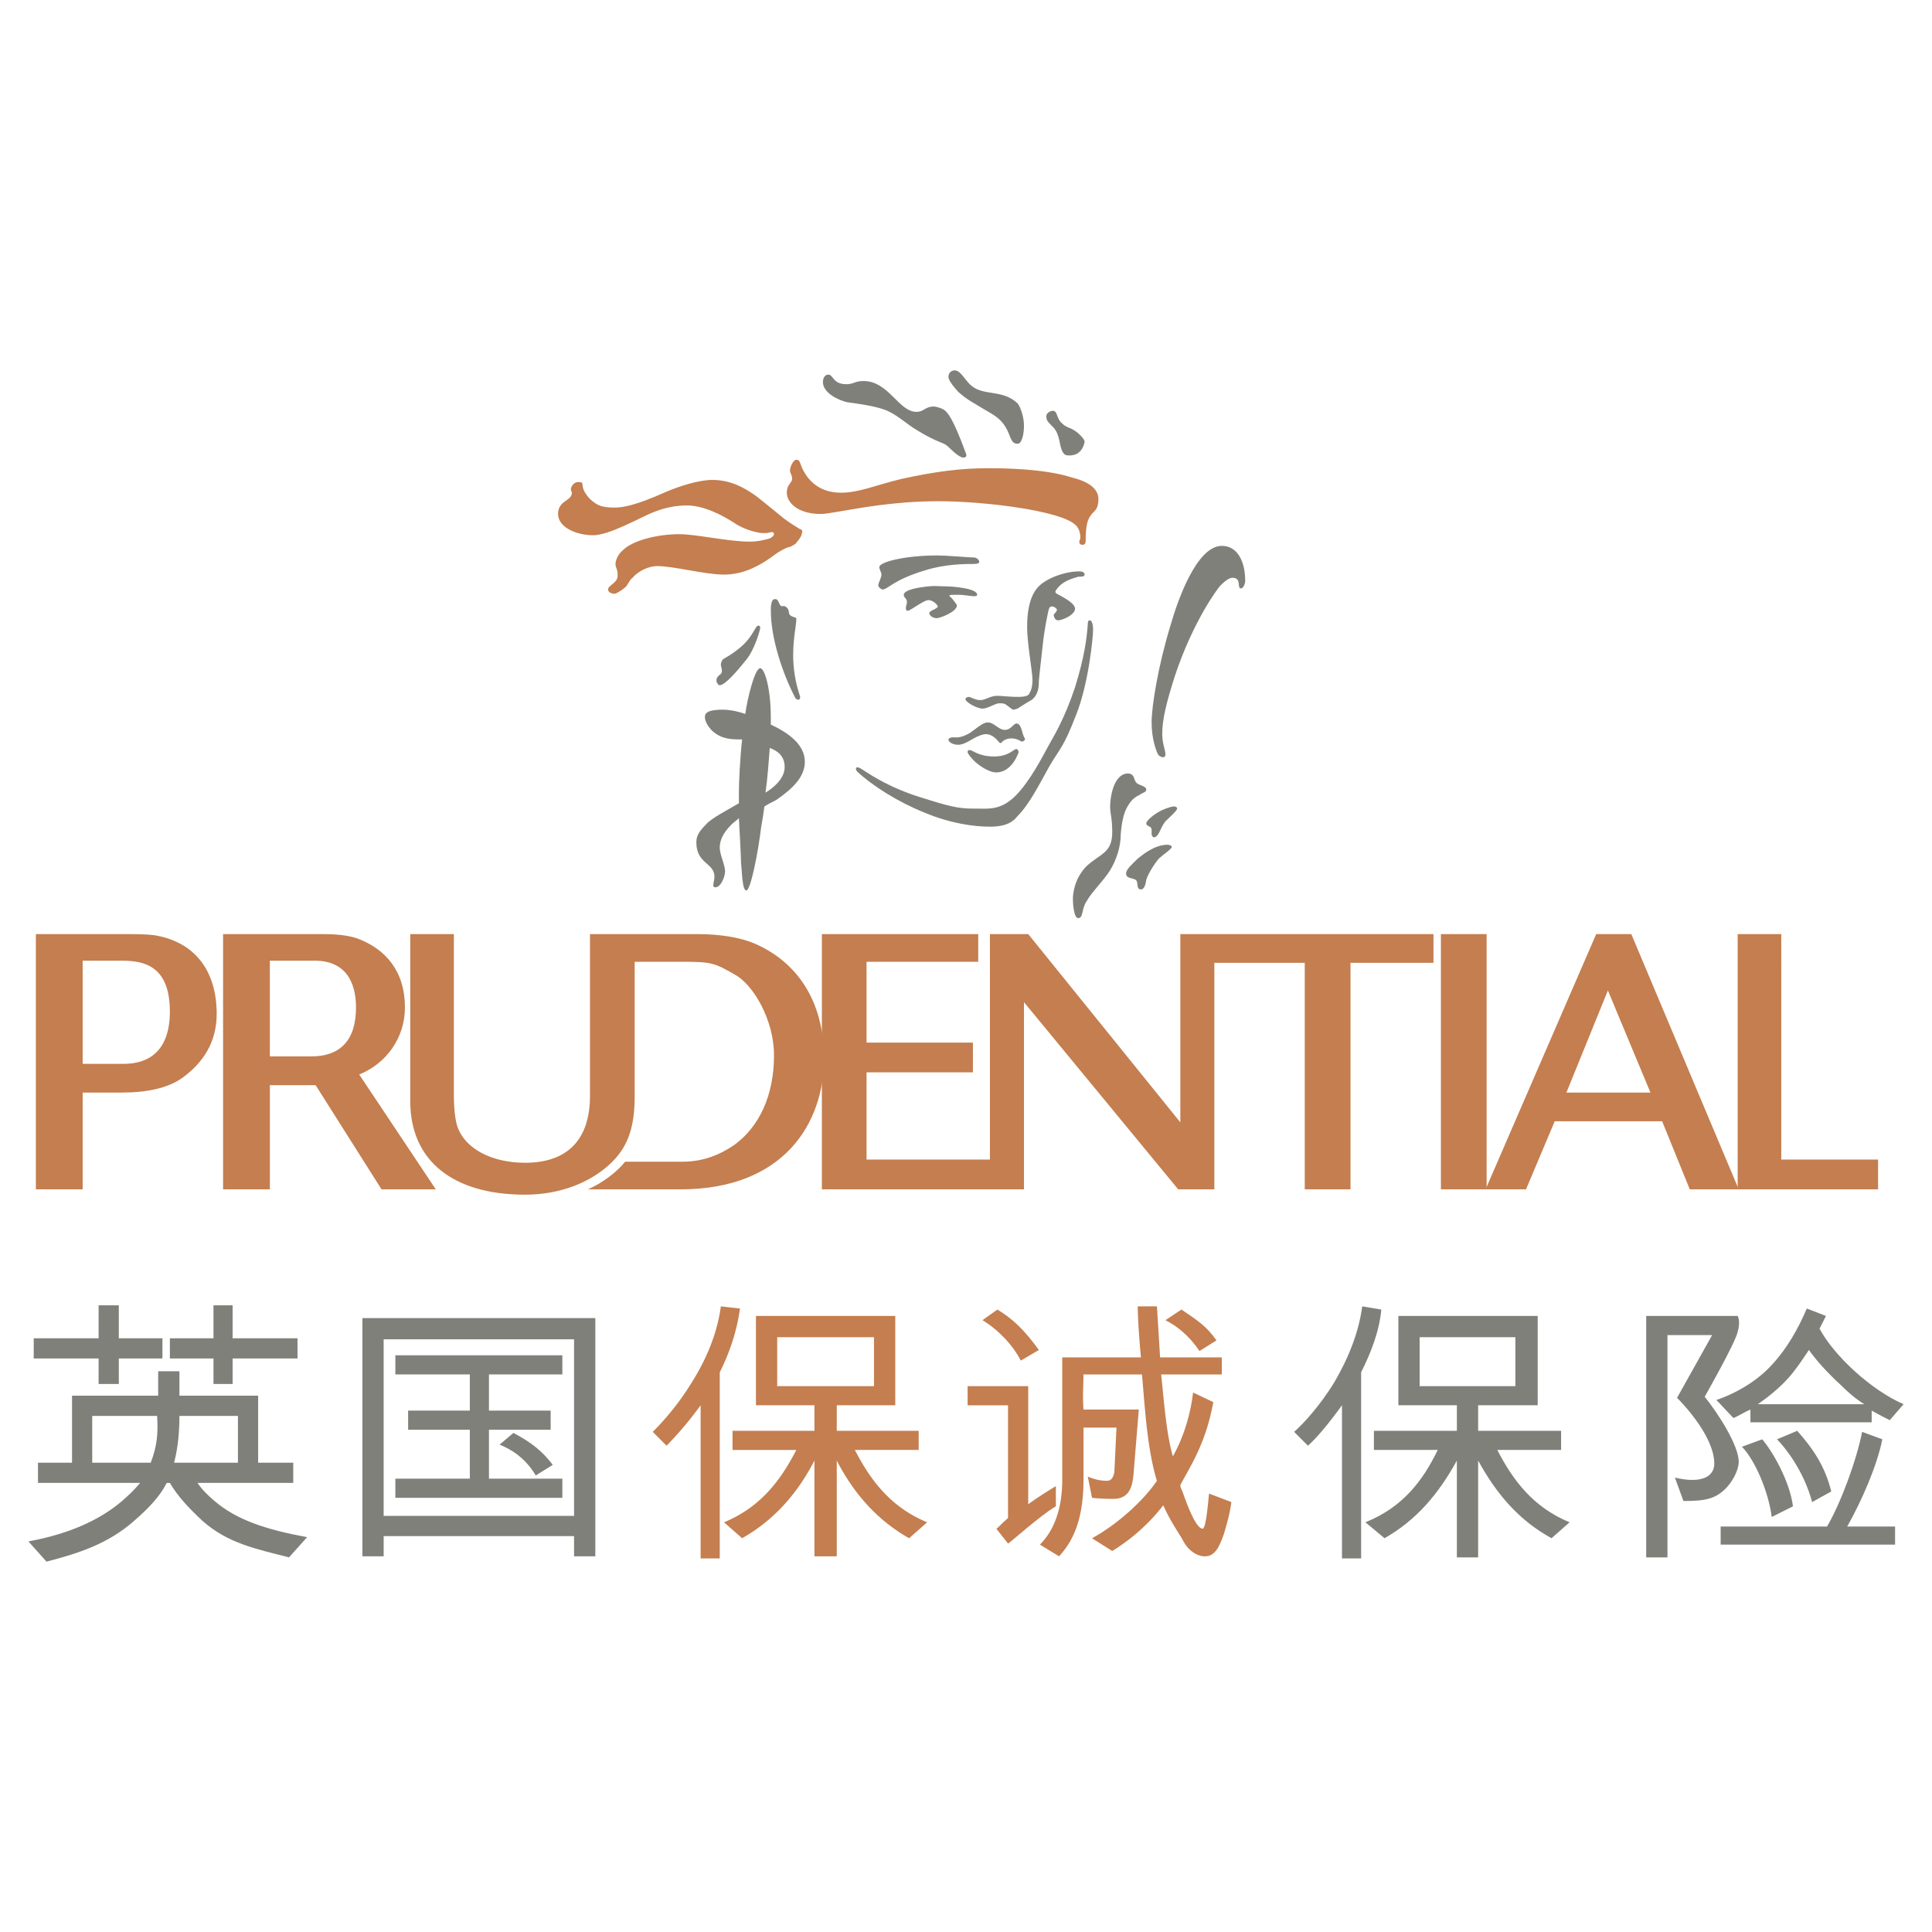 <svg xmlns="http://www.w3.org/2000/svg" width="2500" height="2500" viewBox="0 0 192.756 192.756"><g fill-rule="evenodd" clip-rule="evenodd"><path fill="#fff" d="M0 0h192.756v192.756H0V0z"/><path d="M82.636 37.376c.531 0 .424.956 1.804.956.743 0 .849-.318 1.698-.318 2.547 0 3.502 3.077 5.306 3.077.743 0 .849-.531 1.698-.531.318 0 .955.212 1.167.425.212.212.743.637 2.016 4.138.213.425 0 .531-.212.531s-.637-.213-1.486-1.062c-.531-.531-.955-.318-3.184-1.698-1.061-.637-2.016-1.591-3.184-2.016-1.167-.424-2.971-.637-3.714-.743-.956-.212-2.441-.955-2.441-2.016.001-.424.213-.743.532-.743zM95.264 36.952c.531 0 .955.849 1.486 1.38 1.274 1.273 3.184.424 4.776 1.91.318.425.637 1.38.637 2.229 0 .849-.213 1.804-.637 1.804-1.062 0-.426-1.698-2.547-2.971-2.123-1.274-2.441-1.379-3.396-2.229-.849-.955-.955-1.273-.955-1.485-.001-.32.211-.638.636-.638zM105.027 40.984c.529 0 .318.743.955 1.273.529.531.955.318 1.803 1.167.318.318.426.531.426.637 0 .106-.213 1.379-1.486 1.379-.318 0-.531 0-.742-.424-.318-.637-.213-1.592-.85-2.334-.637-.637-.742-.743-.742-1.167 0-.319.423-.531.636-.531z" fill="#80807b"/><path d="M107.043 47.67c1.697.424 2.547 1.167 2.547 2.122 0 1.061-.424 1.167-.742 1.592s-.531.955-.531 2.547c0 .318-.105.424-.318.424s-.318-.106-.318-.318c0-.106.105-.212.105-.424 0-.106 0-.849-.529-1.273-1.486-1.379-8.914-2.334-13.69-2.334-5.73 0-10.399 1.273-11.673 1.273-2.335 0-3.396-1.167-3.396-2.122 0-.849.531-.956.531-1.38 0-.425-.212-.531-.212-.849s.318-1.061.637-1.061c.424 0 .318.425.743 1.167.531.956 1.592 2.123 3.714 2.123 1.805 0 3.396-.743 6.049-1.38 3.396-.743 5.942-1.062 8.595-1.062 1.166-.001 5.623-.001 8.488.955z" fill="#c47e4f"/><path d="M107.68 57.008c.318 0 .531.106.531.318 0 .212-.318.212-.637.212-.213.106-1.592.318-2.229 1.38-.107.106 0 .318.105.318.105.106 1.805.849 1.805 1.485s-1.273 1.167-1.699 1.167c-.318 0-.424-.424-.424-.531 0-.106.318-.318.318-.531 0-.106-.318-.318-.424-.318-.213 0-.318 0-.426.425a35.63 35.63 0 0 0-.529 3.077c-.107 1.062-.426 3.714-.426 4.033s0 1.273-.742 1.804c-.742.425-1.379.849-1.379.849s-.318.106-.426.106c-.105 0-.318-.212-.637-.424-.211-.212-.529-.212-.742-.212-.424 0-1.168.531-1.697.531-.531 0-1.699-.637-1.699-.955 0-.106.213-.213.318-.213.213 0 .636.318 1.167.318s.955-.424 1.697-.424c.426 0 1.273.105 2.018.105.742 0 1.061-.105 1.166-.318.107-.212.318-.53.318-1.379s-.529-3.608-.529-5.306.318-3.183 1.166-4.032c.852-.848 2.657-1.485 4.036-1.485z" fill="#80807b"/><path d="M108.74 61.89c.107 0 .318.212.318.955 0 .637-.424 5.306-1.697 8.49-1.273 3.29-1.592 3.29-2.652 5.094-1.062 1.91-2.018 3.82-3.184 4.988-.426.53-1.062 1.061-2.76 1.061-1.592 0-3.926-.318-6.473-1.38-2.653-1.061-5.2-2.653-6.792-4.138-.212-.318-.106-.531.318-.318.424.212 2.547 1.91 6.579 3.077 2.972.955 3.714.955 4.988.955 1.166 0 2.439.212 3.926-1.273 1.486-1.485 2.76-4.032 3.289-4.987.531-.955 1.592-2.653 2.654-5.836.955-3.078 1.166-4.882 1.273-6.261.002-.215.002-.427.213-.427z" fill="#80807b"/><path d="M98.553 72.077c.637 0 1.062.743 1.699.743s.848-.637 1.166-.637c.426 0 .531.743.637 1.061.107.318.213.424.213.531 0 0-.105.212-.318.212-.105 0-.424-.318-1.061-.318-.531 0-.955.318-.955.425 0 .106-.107 0-.213 0-.213-.212-.637-.849-1.379-.849-.318 0-.85.212-1.38.531-.53.318-.955.53-1.379.53s-.955-.212-.955-.53c0-.106.212-.212.424-.212.425 0 .743.106 1.698-.424.637-.427 1.273-1.063 1.803-1.063zM96.75 74.836c.319 0 .848.637 2.44.637 1.486 0 1.91-.743 2.229-.743.107 0 .213.212.213.318 0 0-.637 2.016-2.229 2.016-.85 0-1.91-.849-2.229-1.167-.318-.318-.636-.743-.636-.849 0-.212.105-.212.212-.212zM94.096 58.494c1.062 0 3.396.212 3.396.849 0 .318-1.061 0-1.804 0-.849 0-.956 0-.956.106 0 0 0 .106.106.106.106.105.637.743.637.849 0 .637-1.698 1.273-2.017 1.273s-.742-.212-.742-.531c0-.212.849-.424.849-.637 0-.106-.425-.636-.955-.636-.424 0-1.804 1.061-2.017 1.061-.212 0-.212-.106-.212-.318 0-.106.106-.424.106-.531 0-.425-.318-.425-.318-.743 0-.212.318-.531 1.698-.743 1.381-.211 1.699-.105 2.229-.105zM93.459 55.417c1.062 0 3.396.212 3.82.212.318.106.426.318.426.425 0 .105-.107.212-.531.212-.849 0-2.865 0-4.881.637-3.184.955-3.714 1.91-4.245 1.91-.106 0-.425-.212-.425-.424s.318-.743.318-1.062c0-.212-.212-.53-.212-.743 0-.531 2.653-1.167 5.73-1.167zM121.9 54.461c1.59 0 2.334 1.592 2.334 3.502 0 .318-.213.743-.424.743-.426 0 .105-1.061-.85-1.061-.318 0-.742.318-1.168.743-.318.318-2.758 3.608-4.562 9.02-.85 2.653-1.273 4.351-1.273 5.836 0 .955.318 1.592.318 2.016 0 .531-.637.212-.742 0-.213-.424-.637-1.592-.637-3.184s.637-5.624 1.91-9.763c.637-2.228 2.548-7.852 5.094-7.852zM117.125 80.46c.211 0 .318.106.318.212 0 .212-.744.849-1.168 1.273-.531.637-.637 1.592-1.168 1.592-.105 0-.211-.212-.211-.318v-.424c0-.424-.531-.318-.531-.637s.85-.955 1.273-1.167c.319-.212 1.169-.531 1.487-.531zM116.488 84.28c.211 0 .424.106.424.212 0 .212-.955.849-1.168 1.062-.211.106-1.166 1.485-1.379 2.228-.105.743-.318.955-.531.955-.529 0-.211-.743-.529-.955s-.955-.106-.955-.637c0-.424.637-.955 1.166-1.485.531-.424 1.699-1.38 2.972-1.38zM112.561 77.17c.213 0 .426.106.531.318.105.212.105.425.318.637.213.212.955.318.955.637s-.424.318-.637.531c-.213.106-.742.318-1.168 1.061-.424.637-.637 1.592-.742 2.865 0 1.273-.424 2.547-1.061 3.608-.744 1.167-1.805 2.122-2.336 3.077-.529.743-.318 1.698-.848 1.698-.426 0-.531-1.379-.531-1.91 0-.425.105-2.017 1.379-3.29 1.381-1.273 2.547-1.273 2.547-3.396 0-1.38-.211-1.804-.211-2.547.001-.848.319-3.289 1.804-3.289z" fill="#80807b"/><path d="M57.698 48.094c.849 0-.106.318 1.167 1.698.637.531.955.849 2.44.849.849 0 2.123-.212 5.2-1.592 1.273-.531 3.184-1.167 4.563-1.167 1.91 0 3.29.849 4.351 1.592.955.743 2.228 1.804 2.759 2.229s1.273.849 1.592 1.061c.318.106.318.212.212.531 0 .212-.425.743-.531.849 0 .106-.424.318-.637.424-.212 0-.955.318-1.91 1.061-1.061.743-2.653 1.698-4.669 1.698-1.911 0-4.988-.849-6.686-.849-.743 0-1.804.424-2.441 1.167-.318.212-.53.849-.743.955-.212.212-.849.637-1.062.637-.212 0-.636-.106-.636-.425 0-.424.955-.637.955-1.379s-.212-.743-.212-1.167c0-.318.212-.955.743-1.379.955-.955 3.396-1.592 5.624-1.592 1.698 0 4.882.743 7.004.743.955 0 1.592-.212 2.017-.318.637-.318.424-.637.212-.637s-.212.106-.849.106c-.531 0-1.91-.318-2.972-1.062-1.167-.743-2.971-1.698-4.669-1.698s-2.971.531-3.502.743c-1.273.531-4.245 2.229-5.836 2.229s-3.502-.743-3.502-2.122c0-1.38 1.379-1.273 1.379-2.122 0-.106-.106-.213-.106-.319.002-.213.214-.744.745-.744z" fill="#c47e4f"/><path d="M77.33 59.767c.318 0 .318.318.531.637.212.212.318-.106.637.212s.106.53.318.743.531.212.637.318c0 .743-.318 1.91-.318 3.714 0 1.273.212 2.653.637 3.926.212.53-.212.637-.424.318-1.273-2.441-2.441-5.943-2.441-8.702-.002-.741.104-1.166.423-1.166zM75.632 62.42c.212 0 .212.105.212.212 0 .212-.531 2.123-1.38 3.184-.849 1.061-2.122 2.547-2.653 2.547-.212 0-.212-.212-.318-.318 0-.106-.106-.318.212-.637.318-.212.318-.318.318-.531s-.106-.424-.106-.531c0-.212.106-.53.318-.637.212-.105 1.485-.849 2.228-1.698.745-.848.957-1.591 1.169-1.591zM76.905 72.289v-.637c0-3.077-.637-4.988-1.061-4.988-.531 0-1.273 2.972-1.486 4.563-.955-.318-1.698-.425-2.229-.425-1.486 0-1.804.318-1.804.743 0 .424.318.955.743 1.379.955.849 1.91.849 2.971.849-.212 1.91-.318 4.351-.318 5.2v1.167c-1.061.637-2.759 1.485-3.29 2.122-.849.849-.955 1.273-.955 1.804 0 2.123 1.804 2.016 1.804 3.396 0 .531-.318 1.062.106 1.062.531 0 .955-1.062.955-1.592 0-.637-.531-1.697-.531-2.334s.212-1.379 1.167-2.334c.212-.212.53-.424.743-.637.106 1.91.212 3.927.212 4.457.106.849.106 2.759.53 2.759.425 0 1.167-3.714 1.486-6.367.106-.531.212-1.273.318-2.016.318-.212.743-.425 1.167-.637 1.698-1.167 2.865-2.335 2.865-3.82.003-1.698-1.589-2.865-3.393-3.714zm-.53 6.792c.212-1.486.318-3.077.425-4.457.849.318 1.485.849 1.485 1.91 0 1.273-1.38 2.228-1.91 2.547z" fill="#80807b"/><path d="M32.124 93.195c1.379 0 2.547.105 3.502.424 2.865 1.062 4.775 3.29 4.775 6.899 0 3.076-1.91 5.623-4.563 6.684l7.641 11.461h-5.412l-6.579-10.398h-4.563v10.398h-4.669V93.195h9.868zm-5.201 12.203h4.139c2.865 0 4.457-1.592 4.457-4.881 0-1.805-.53-4.67-4.139-4.67h-4.457v9.551zM12.067 93.195c1.38 0 2.441 0 3.29.105 4.032.637 6.261 3.502 6.261 7.854 0 2.865-1.38 4.881-3.396 6.365-1.486 1.062-3.608 1.486-6.048 1.486H8.247v9.656H3.578V93.195h8.489zm.425 12.946c3.82-.105 4.457-3.078 4.457-5.199 0-4.563-2.547-5.094-4.775-5.094H8.247v10.293h4.245z" fill="#c47e4f"/><path d="M58.653 118.662c1.485-.637 2.971-1.803 3.714-2.758h5.73c2.123 0 3.82-.744 5.2-1.699 2.44-1.803 3.926-4.881 3.926-8.912 0-3.609-2.123-7.111-3.926-8.066-2.017-1.167-2.335-1.273-5.306-1.273h-4.669v13.371c0 2.865-.53 4.881-2.228 6.58-2.123 2.121-5.306 3.289-8.702 3.289-7.216 0-11.461-3.396-11.461-9.338V93.195h4.351v16.129c0 1.168.106 2.229.318 2.971.743 2.336 3.501 3.715 6.792 3.715 4.245 0 6.473-2.334 6.473-6.686V93.195h10.718c2.228 0 4.244.318 5.73.955 4.139 1.804 6.898 5.624 6.898 11.46 0 6.367-3.927 13.053-14.326 13.053h-9.232v-.001zM173.367 93.195v25.467h14.008v-2.971h-9.658V93.195h-4.35zM143.76 118.662h4.562V93.195h-4.562v25.467z" fill="#c47e4f"/><path fill="#c47e4f" d="M121.156 96.06h9.02v22.602h4.564V96.06h8.278v-2.865h-25.256v18.782l-15.176-18.782h-3.82v22.496h-12.31v-8.701h10.612v-2.97H86.456v-8.066h11.142v-2.759H81.999v25.467h20.163V99.986l15.387 18.676h3.607V96.06zM162.756 93.195l10.717 25.467h-4.881l-2.76-6.791h-10.717l-2.865 6.791h-4.033l11.037-25.467h3.502zm-6.475 15.811h8.385l-4.246-10.188-4.139 10.188zM73.828 130.549l-1.91-.213c-.319 2.441-1.274 4.988-2.865 7.535a26.758 26.758 0 0 1-3.927 4.986l1.379 1.381a35.384 35.384 0 0 0 3.396-4.033v15.281h1.91v-18.57c.956-1.91 1.698-4.033 2.017-6.367zM85.289 144.662h6.367v-1.91h-8.171v-2.547h5.836v-8.914H75.42v8.914h5.836v2.547h-8.171v1.91h6.367c-1.592 3.078-3.608 5.73-7.216 7.217l1.804 1.59c3.184-1.803 5.518-4.455 7.216-7.746v9.551h2.229v-9.551c1.698 3.291 4.032 5.943 7.216 7.746l1.804-1.59c-3.609-1.486-5.625-4.139-7.216-7.217zm-7.747-11.248h9.657v4.881h-9.657v-4.881zM120.627 149.014c-.107 1.061-.318 3.5-.637 3.5-.426 0-1.062-.953-2.018-3.713-.105-.213-.211-.424-.211-.637.955-1.805 2.547-4.139 3.289-8.277l-2.016-.955c-.318 2.652-1.168 4.881-2.018 6.367-.637-2.229-.848-5.094-1.166-8.172h6.049v-1.697h-6.156c-.105-1.697-.211-3.502-.318-5.094h-1.91c0 .955.107 2.865.318 5.094h-7.852v12.203c0 2.971-.85 5.094-2.229 6.473l1.91 1.168c1.166-1.273 2.439-3.289 2.439-7.641v-5.199h3.291l-.213 4.457c-.105.529-.318.85-.742.85-1.062 0-1.91-.426-1.91-.426l.424 2.123s.85.105 2.123.105c1.697 0 1.91-1.379 2.016-2.441l.424-5.199.107-1.273h-5.52c-.105-1.379 0-2.439 0-3.502h5.838c.318 3.715.529 7.43 1.484 10.613-1.273 1.908-3.926 4.35-6.473 5.729l2.016 1.273c1.91-1.166 3.715-2.758 5.094-4.562.744 1.699 1.699 2.971 2.018 3.607.529.955 1.379 1.486 2.121 1.486.955 0 1.381-.742 1.91-2.229.318-1.061.637-2.229.744-3.184l-2.226-.847z"/><path d="M116.275 131.715c1.061.531 2.334 1.486 3.396 3.078l1.697-1.061c-.955-1.381-1.91-2.018-3.502-3.078l-1.591 1.061zM98.023 131.715c1.592.955 3.076 2.547 3.82 4.033l1.803-1.061c-1.379-1.91-2.547-3.078-4.139-4.033l-1.484 1.061zM105.346 148.27c-.531.318-1.91 1.168-2.76 1.805v-11.779h-6.048v1.91h4.033v11.248c-.744.637-1.062 1.061-1.168 1.061L100.57 154c.105 0 3.289-2.865 4.775-3.715v-2.015h.001z" fill="#c47e4f"/><path d="M58.334 131.504H36.156v23.77h2.123v-2.016h18.995v2.016h2.123v-23.77h-1.063zm-20.056 2.121h18.995v17.615H38.278v-17.615z" fill="#80807b"/><path fill="#80807b" d="M56.106 137.127v-1.91h-16.66v1.91h7.428v3.609h-6.155v1.91h6.155v4.881h-7.428v1.911h16.66v-1.911h-7.322v-4.881h6.155v-1.91h-6.155v-3.609h7.322z"/><path d="M49.845 144.131c1.061.426 2.547 1.273 3.608 3.078l1.698-1.062c-1.061-1.379-2.122-2.229-3.926-3.184l-1.38 1.168zM16.206 133.52h-4.351v-3.29H9.838v3.29H3.365v2.015h6.473v2.547h2.017v-2.547h4.351v-2.015zM29.683 133.52h-6.474v-3.29h-1.91v3.29h-4.351v2.015h4.351v2.547h1.91v-2.547h6.474v-2.015z" fill="#80807b"/><path d="M21.405 149.756c-.743-.637-1.273-1.168-1.698-1.805h9.551v-2.016h-3.502v-6.686h-7.853v-2.441h-2.122v2.441H7.186v6.686H3.79v2.016h10.188c-.53.637-1.062 1.168-1.804 1.805-2.229 1.91-5.306 3.289-9.339 4.031l1.804 2.018c3.29-.85 6.155-1.805 8.702-4.033 1.592-1.379 2.653-2.547 3.29-3.82h.318c.743 1.273 1.804 2.441 3.29 3.82 2.547 2.229 5.306 2.76 8.596 3.609l1.804-2.018c-4.034-.742-7.005-1.697-9.234-3.607zm2.335-3.82h-6.367c.212-.85.53-2.336.53-4.67h5.836v4.67h.001zm-14.538-4.67h6.474c.106 1.805 0 2.973-.637 4.67H9.202v-4.67zM137.816 130.654l-1.908-.318c-.318 2.441-1.275 4.988-2.76 7.535-1.486 2.439-3.184 4.244-4.033 4.986l1.379 1.381c.744-.639 2.018-2.123 3.396-4.033v15.281h1.91v-18.57c.956-1.91 1.805-4.033 2.016-6.262zM149.385 144.662h6.367v-1.91h-8.277v-2.547h5.941v-8.914h-13.9v8.914h5.836v2.547h-8.277v1.91h6.367c-1.486 3.078-3.502 5.73-7.217 7.217l1.91 1.59c3.184-1.803 5.412-4.455 7.217-7.746v9.658h2.123v-9.658c1.803 3.291 4.031 5.943 7.322 7.746l1.803-1.59c-3.608-1.486-5.623-4.139-7.215-7.217zm-7.748-11.248h9.551v4.881h-9.551v-4.881zM165.303 131.291h-1.062v24.09h2.123v-22.18h4.457l-3.502 6.262s3.715 3.607 3.715 6.578c0 1.273-1.273 2.018-3.928 1.379l.85 2.336c2.229 0 3.184-.213 4.244-1.273.531-.531 1.273-1.699 1.273-2.652 0-1.592-2.016-4.775-3.395-6.475 0 0 3.076-5.412 3.289-6.473.318-1.061 0-1.592 0-1.592h-8.064z" fill="#80807b"/><path d="M189.922 140.098c-3.184-1.379-6.898-4.773-8.385-7.533l.639-1.273-1.912-.742c-.848 2.016-2.016 4.031-3.395 5.518-1.486 1.697-3.715 2.971-5.625 3.607l1.699 1.805c.742-.318.953-.531 1.697-.85v1.273h12.098v-1.166c.742.424 1.166.637 1.803.955l1.381-1.594zm-14.539 0c1.062-.742 2.123-1.59 3.078-2.652.742-.848 1.379-1.803 2.016-2.758.742 1.061 1.91 2.334 3.184 3.502.742.742 1.486 1.379 2.334 1.908h-10.612zM173.791 144.344c1.273 1.273 2.654 4.457 2.973 7.004l2.121-1.062c-.318-2.545-2.121-5.623-3.076-6.686l-2.018.744zM177.293 143.6c.742.744 2.654 3.078 3.502 6.262l1.91-1.061c-.637-2.547-1.805-4.244-3.395-6.049l-2.017.848z" fill="#80807b"/><path d="M184.297 152.303c1.486-2.654 2.971-6.049 3.502-8.703l-2.016-.742c-.531 2.76-2.123 7.109-3.502 9.445H171.67v1.803h17.402v-1.803h-4.775z" fill="#80807b"/></g></svg>